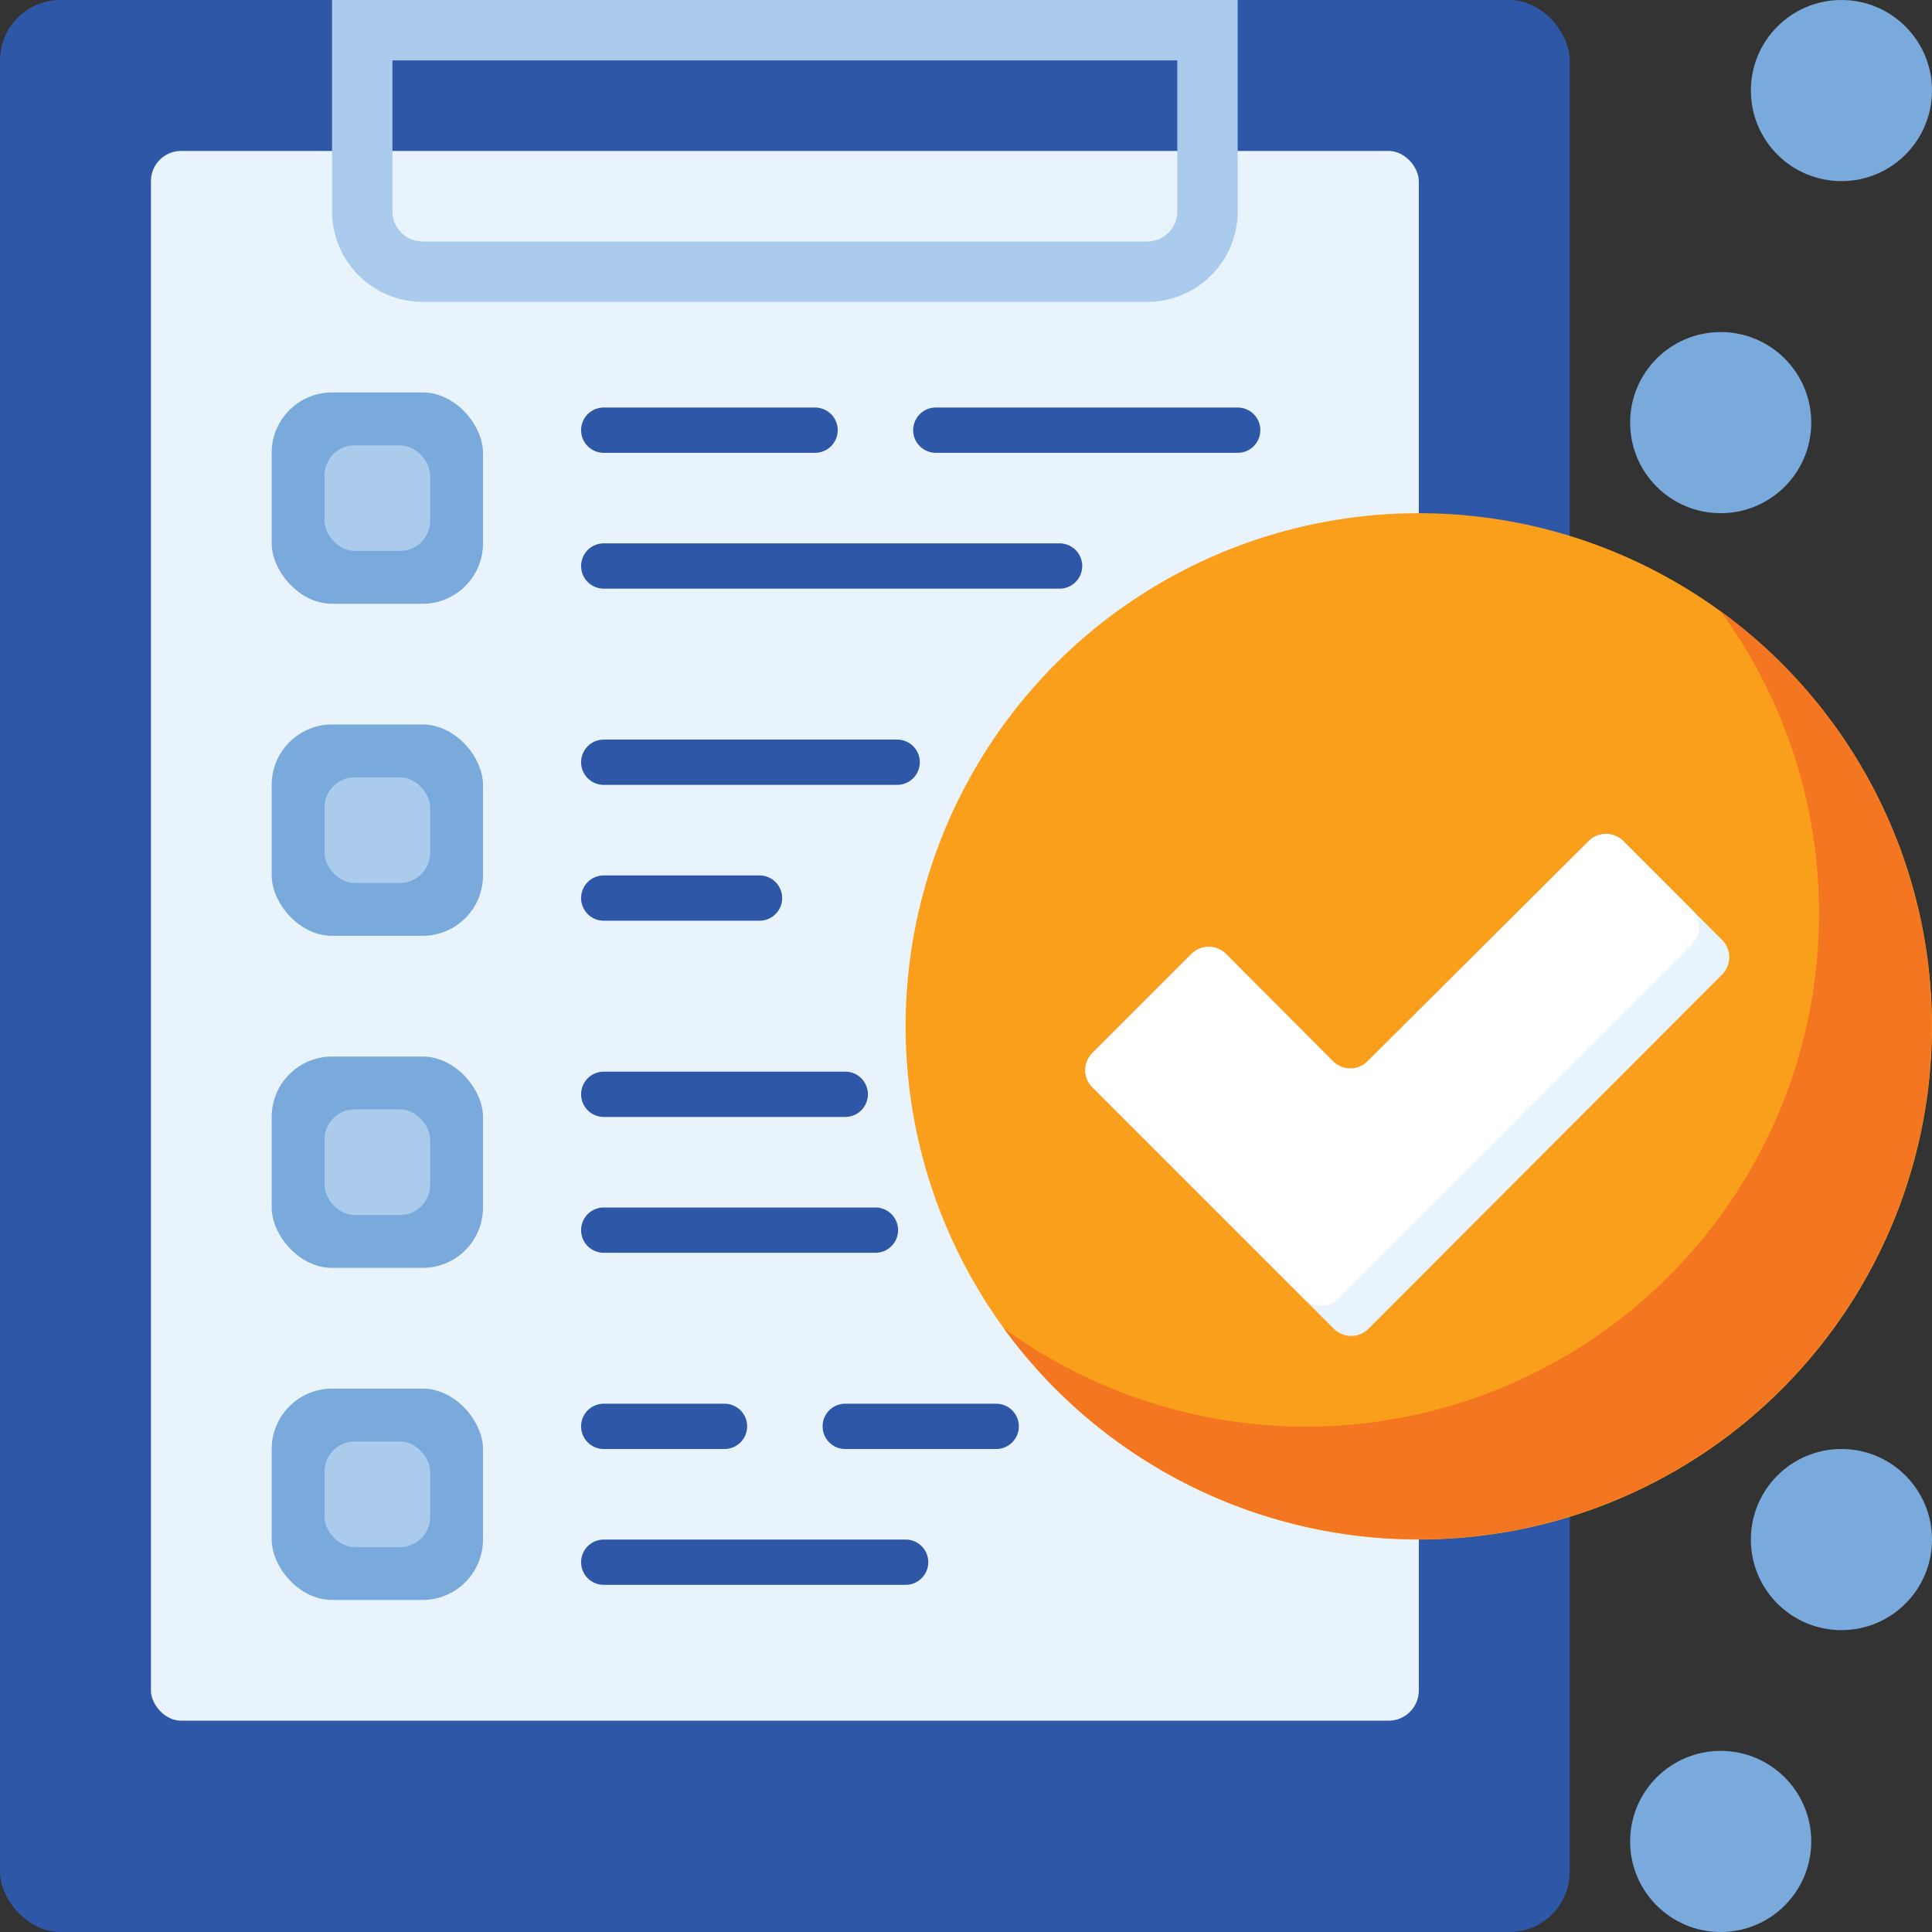 <svg xmlns="http://www.w3.org/2000/svg" viewBox="0 0 64 64"><rect x="0" y="0" width="64" height="64" fill="#333333" stroke="none"/><defs><style>.cls-1{fill:#2e57a7;}.cls-2{fill:#e9f3fb;}.cls-3{fill:#aacbec;}.cls-4{fill:#7aaadb;}.cls-5{fill:#f99f1b;}.cls-6{fill:#f47621;}.cls-7{fill:#fff;}</style></defs><g id="Layer_2" data-name="Layer 2"><g id="Layer_1-2" data-name="Layer 1"><rect class="cls-1" width="52" height="64" rx="2"></rect><rect class="cls-2" x="5" y="5" width="42" height="52" rx="1"></rect><path class="cls-3" d="M11,0V7a3,3,0,0,0,3,3H38a3,3,0,0,0,3-3V0ZM39,7a1,1,0,0,1-1,1H14a1,1,0,0,1-1-1V2H39Z"></path><rect class="cls-4" x="9" y="13" width="7" height="7" rx="2"></rect><rect class="cls-4" x="9" y="24" width="7" height="7" rx="2"></rect><rect class="cls-4" x="9" y="35" width="7" height="7" rx="2"></rect><rect class="cls-4" x="9" y="46" width="7" height="7" rx="2"></rect><rect class="cls-3" x="10.75" y="14.75" width="3.5" height="3.5" rx="1"></rect><rect class="cls-3" x="10.75" y="25.75" width="3.5" height="3.5" rx="1"></rect><rect class="cls-3" x="10.75" y="36.75" width="3.5" height="3.5" rx="1"></rect><rect class="cls-3" x="10.75" y="47.75" width="3.5" height="3.5" rx="1"></rect><path class="cls-1" d="M35.1,19.5H20A.75.75,0,0,1,20,18H35.1a.75.75,0,0,1,0,1.5Z"></path><path class="cls-1" d="M41,15H31a.75.75,0,0,1,0-1.5H41A.75.75,0,0,1,41,15Z"></path><path class="cls-1" d="M27,15H20a.75.75,0,0,1,0-1.5h7A.75.75,0,0,1,27,15Z"></path><path class="cls-1" d="M25.16,30.5H20A.75.75,0,0,1,20,29h5.16a.75.75,0,0,1,0,1.5Z"></path><path class="cls-1" d="M29.72,26H20a.75.75,0,0,1,0-1.5h9.72a.75.75,0,0,1,0,1.5Z"></path><path class="cls-1" d="M29,41.5H20A.75.75,0,0,1,20,40h9a.75.75,0,0,1,0,1.5Z"></path><path class="cls-1" d="M28,37H20a.75.75,0,0,1,0-1.5h8A.75.75,0,0,1,28,37Z"></path><path class="cls-1" d="M30,52.5H20A.75.75,0,0,1,20,51H30a.75.75,0,0,1,0,1.5Z"></path><path class="cls-1" d="M33,48H28a.75.75,0,0,1,0-1.5h5A.75.75,0,0,1,33,48Z"></path><path class="cls-1" d="M24,48H20a.75.75,0,0,1,0-1.5h4A.75.75,0,0,1,24,48Z"></path><circle class="cls-5" cx="47" cy="34" r="17"></circle><path class="cls-6" d="M57,20.25A17,17,0,0,1,33.25,44,17,17,0,1,0,57,20.25Z"></path><path class="cls-2" d="M57.05,31.14l-3.28-3.28a.81.81,0,0,0-1.14,0l-7.33,7.3a.81.81,0,0,1-1.14,0L40.61,31.6a.81.81,0,0,0-1.14,0l-3.28,3.28a.8.8,0,0,0,0,1.14l8,8a.81.81,0,0,0,1.14,0L57.05,32.28A.81.81,0,0,0,57.05,31.14Z"></path><path class="cls-7" d="M56.05,30.14l-2.28-2.28a.81.81,0,0,0-1.14,0l-7.33,7.3a.81.81,0,0,1-1.14,0L40.61,31.6a.81.81,0,0,0-1.14,0l-3.28,3.28a.8.8,0,0,0,0,1.14l7,7a.81.81,0,0,0,1.14,0L56.05,31.28A.81.81,0,0,0,56.05,30.14Z"></path><circle class="cls-4" cx="61" cy="3" r="3"></circle><circle class="cls-4" cx="57" cy="14" r="3"></circle><circle class="cls-4" cx="61" cy="51" r="3"></circle><circle class="cls-4" cx="57" cy="61" r="3"></circle></g></g></svg>